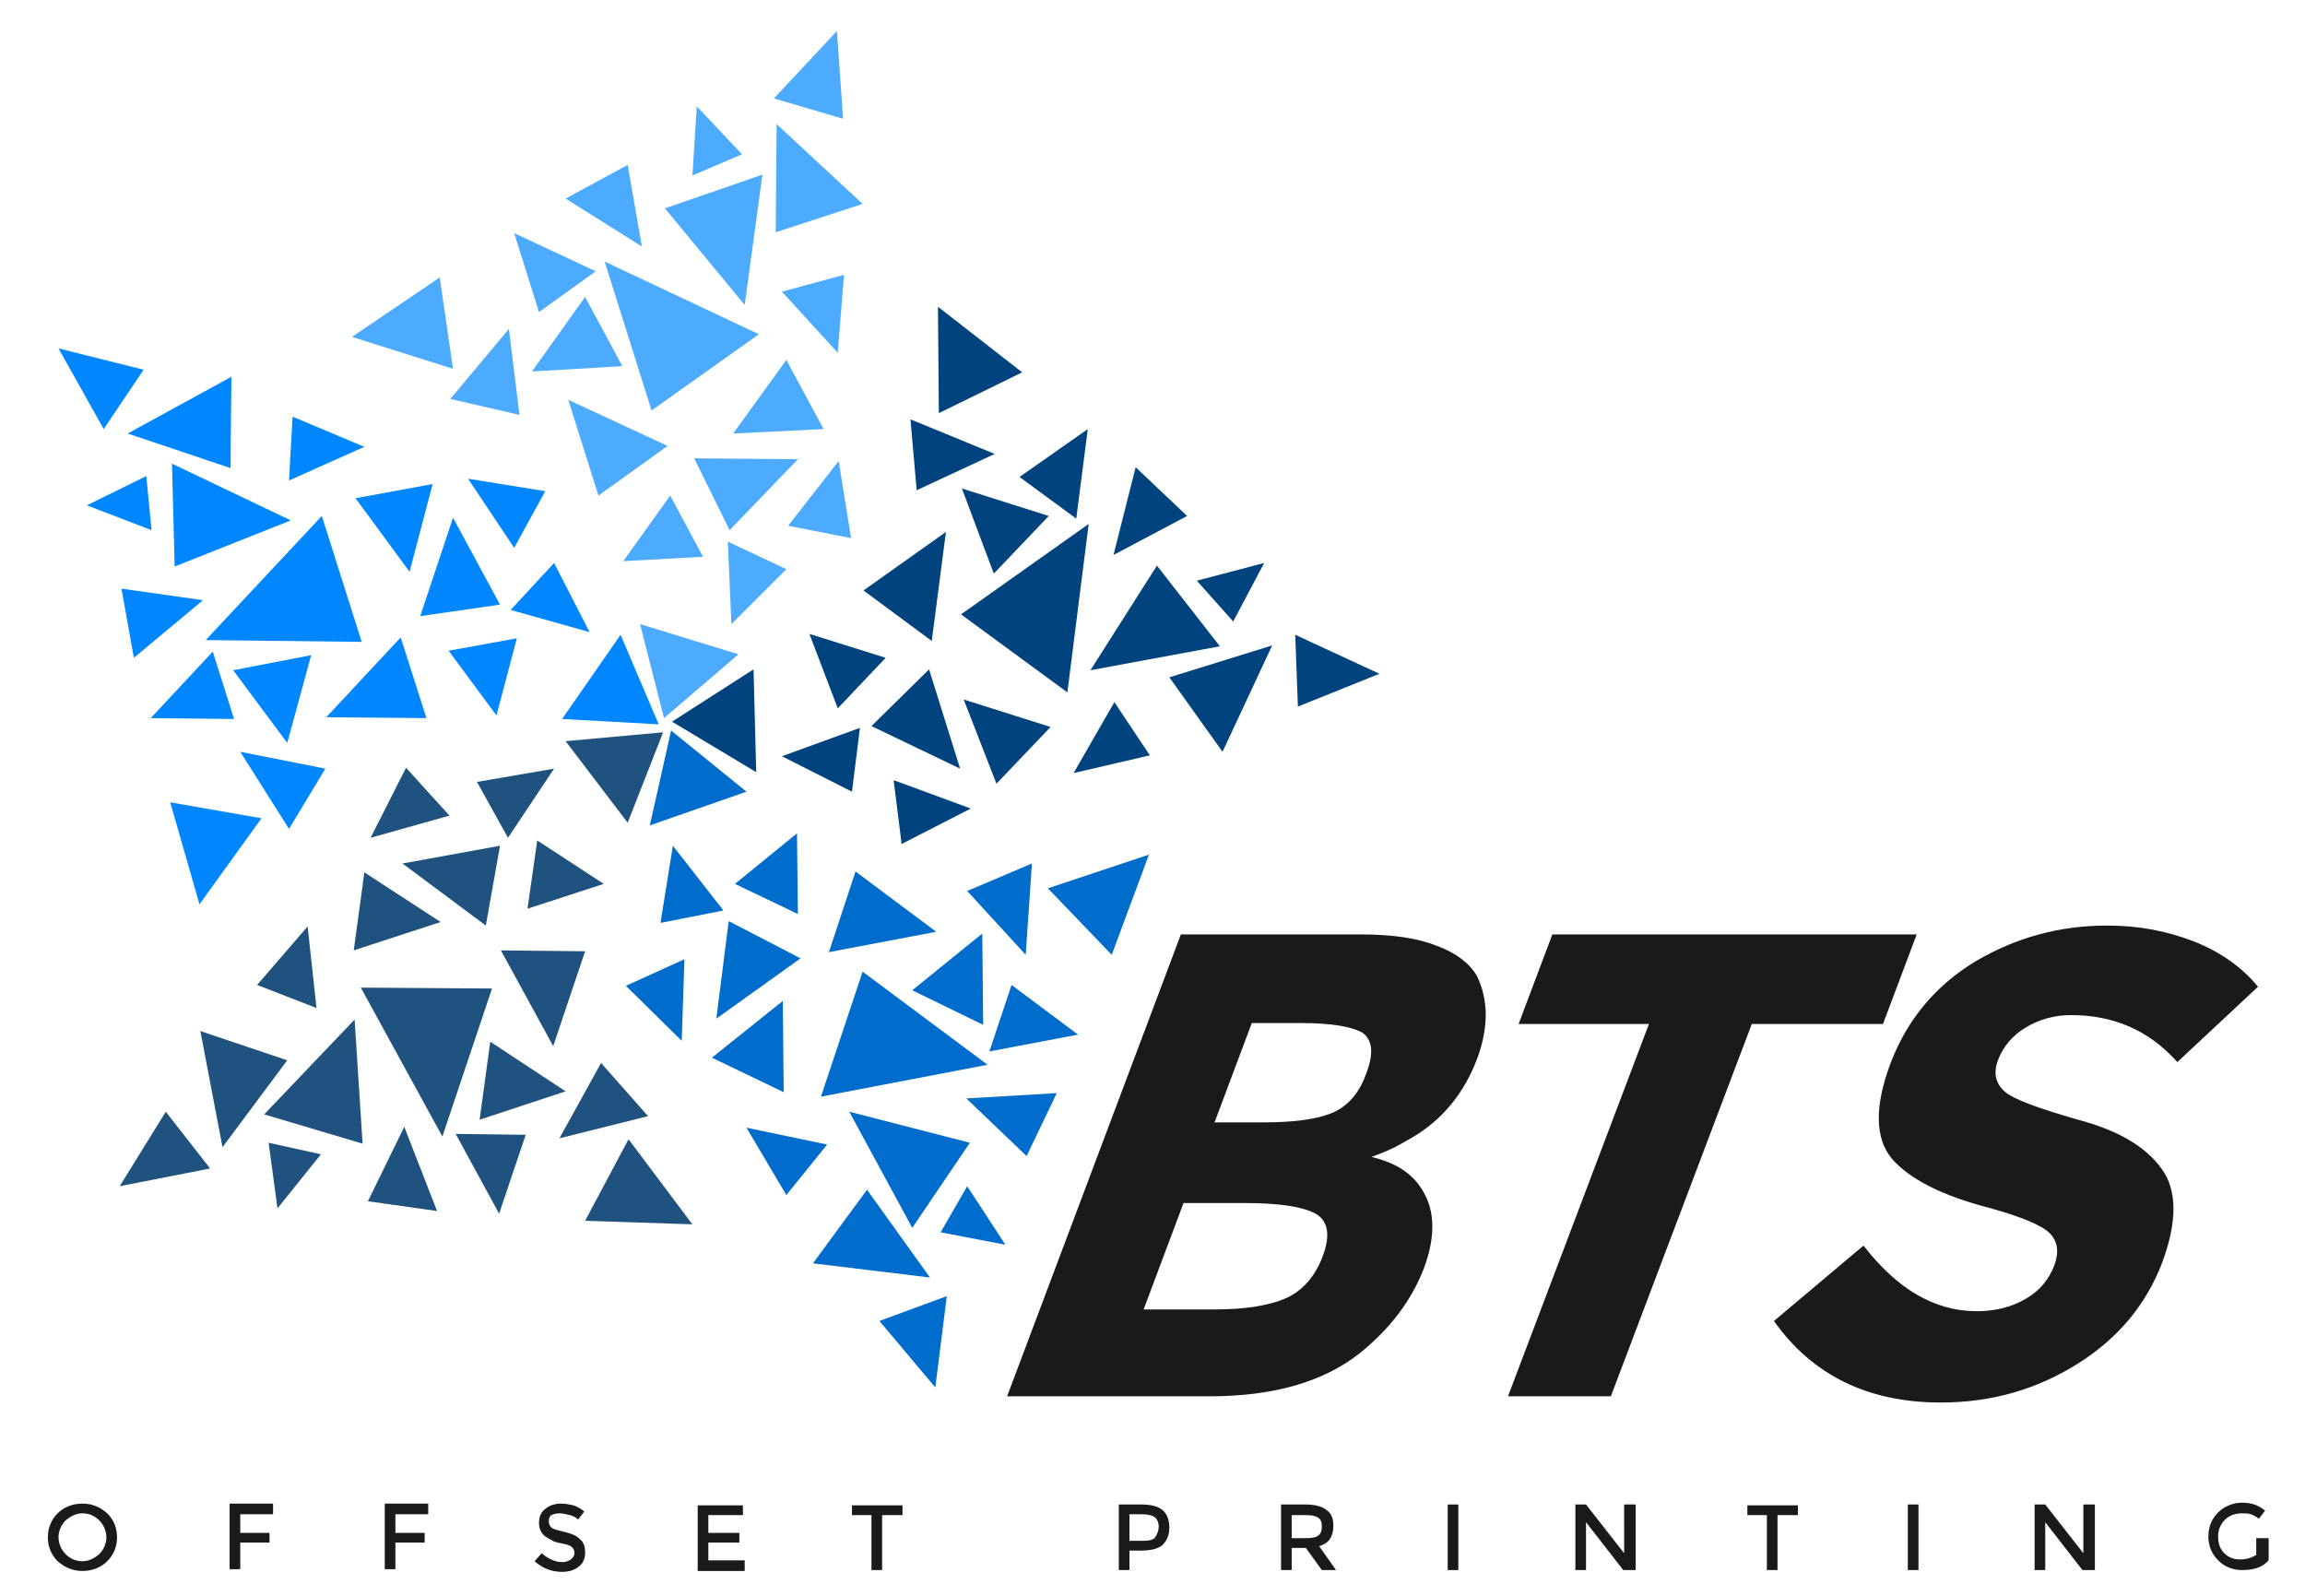 <?xml version="1.0" encoding="utf-8"?>
<!-- Generator: Adobe Illustrator 19.0.0, SVG Export Plug-In . SVG Version: 6.00 Build 0)  -->
<svg version="1.1" id="Layer_1" xmlns="http://www.w3.org/2000/svg" xmlns:xlink="http://www.w3.org/1999/xlink" x="0px" y="0px"
	 viewBox="-370 451.7 260 180" style="enable-background:new -370 451.7 260 180;" xml:space="preserve">
<style type="text/css">
	.st0{fill:#1A1A1A;}
	.st1{fill-rule:evenodd;clip-rule:evenodd;fill:#006CCC;}
	.st2{fill-rule:evenodd;clip-rule:evenodd;fill:#00437F;}
	.st3{fill-rule:evenodd;clip-rule:evenodd;fill:#4CABFF;}
	.st4{fill-rule:evenodd;clip-rule:evenodd;fill:#0087FF;}
	.st5{fill-rule:evenodd;clip-rule:evenodd;fill:#1F527F;}
</style>
<g>
	<path class="st0" d="M-233.6,609.2h-22.8l19.6-52.1h20.3c3.5,0,6.4,0.4,8.6,1.3c2.2,0.8,3.7,2,4.5,3.4c1.3,2.7,1.3,5.7,0.1,9.1
		c-1.5,4.1-4,7.1-7.4,9.1c-1.2,0.7-1.9,1.1-2.4,1.3c-0.4,0.2-1.1,0.5-2.2,0.9c3,0.7,5,2.1,6.1,4.4c1.1,2.2,1,5-0.2,8.2
		c-1.4,3.6-3.8,6.8-7.3,9.6C-220.8,607.6-226.4,609.2-233.6,609.2L-233.6,609.2z M-233,578.3h5.5c3.2,0,5.8-0.3,7.6-1
		c1.8-0.7,3.2-2.2,4-4.5c0.9-2.3,0.7-3.8-0.4-4.6c-1.2-0.7-3.5-1.1-6.9-1.1h-5.6L-233,578.3L-233,578.3z M-241,599.4h8
		c3.3,0,6-0.4,7.9-1.2s3.4-2.4,4.3-4.8c0.9-2.4,0.6-4-0.8-4.8c-1.5-0.8-4.1-1.2-8-1.2h-6.9L-241,599.4L-241,599.4z M-172.4,567.2
		l-15.9,42h-11.6l15.9-42h-14.7l3.8-10.1h41.1l-3.8,10.1H-172.4L-172.4,567.2z M-136.4,566.2c-1.9,0-3.6,0.5-5.1,1.4
		c-1.5,0.9-2.5,2.1-3.1,3.6c-0.6,1.5-0.3,2.7,0.7,3.6c1,0.9,3.8,1.9,8.3,3.2c4.5,1.2,7.6,3,9.4,5.5c1.8,2.4,1.8,6,0.1,10.6
		c-1.8,4.7-4.9,8.5-9.5,11.4c-4.6,2.9-9.7,4.4-15.5,4.4c-8.2,0-14.5-3.1-18.8-9.2l10.1-8.5c3.8,4.9,8,7.4,12.8,7.4
		c2.1,0,4-0.5,5.5-1.4c1.6-0.9,2.6-2.2,3.2-3.7c0.6-1.6,0.4-2.8-0.5-3.7c-0.9-0.9-3.1-1.8-6.6-2.8c-5.5-1.4-9.2-3.3-11.2-5.6
		c-1.9-2.3-2-5.9-0.1-10.9c1.9-4.9,5.1-8.7,9.6-11.4c4.6-2.7,9.5-4,14.8-4c3.5,0,6.7,0.6,9.8,1.8c3,1.2,5.4,2.9,7.2,5.1l-9.1,8.5
		C-127.6,567.9-131.6,566.2-136.4,566.2L-136.4,566.2z"/>
	<polygon class="st1" points="-272.7,561.3 -277.4,575.4 -258.6,571.8 -272.7,561.3 	"/>
	<polygon class="st1" points="-280.1,545.7 -287.1,551.4 -280,554.8 -280.1,545.7 	"/>
	<polygon class="st1" points="-285.8,541 -296.7,544.8 -294.3,534.1 -285.8,541 	"/>
	<polygon class="st1" points="-273.5,550 -276.5,559.1 -264.4,556.8 -273.5,550 	"/>
	<polygon class="st1" points="-281.7,564.6 -289.7,571 -281.6,574.9 -281.7,564.6 	"/>
	<polygon class="st1" points="-279.7,559.8 -289.2,566.6 -287.8,555.6 -279.7,559.8 	"/>
	<polygon class="st1" points="-272.2,585.9 -278.3,594.2 -265.1,595.8 -272.2,585.9 	"/>
	<polygon class="st1" points="-240.4,548.1 -251.8,551.9 -244.6,559.4 -240.4,548.1 	"/>
	<polygon class="st1" points="-253.6,549.1 -254.3,559.4 -260.9,552.2 -253.6,549.1 	"/>
	<polygon class="st1" points="-255.9,562.8 -258.4,570.3 -248.4,568.4 -255.9,562.8 	"/>
	<polygon class="st1" points="-259.2,557 -267.1,563.4 -259.1,567.3 -259.2,557 	"/>
	<polygon class="st1" points="-267.1,590.2 -274.2,577.1 -260.6,580.6 -267.1,590.2 	"/>
	<polygon class="st1" points="-263.2,597.9 -264.5,608.2 -270.8,600.7 -263.2,597.9 	"/>
	<polygon class="st1" points="-260.9,585.5 -256.6,592.1 -263.9,590.7 -260.9,585.5 	"/>
	<polygon class="st1" points="-288.4,554.4 -294.1,547.1 -295.5,555.8 -288.4,554.4 	"/>
	<polygon class="st1" points="-292.8,559.9 -293.1,569.1 -299.4,562.9 -292.8,559.9 	"/>
	<polygon class="st1" points="-276.7,580.8 -285.8,578.9 -281.3,586.5 -276.7,580.8 	"/>
	<polygon class="st1" points="-254.2,582.1 -250.8,575 -261,575.6 -254.2,582.1 	"/>
	<polygon class="st2" points="-261.6,521 -249.6,529.8 -247.2,510.8 -261.6,521 	"/>
	<polygon class="st2" points="-278.7,523.2 -275.5,531.6 -270.1,525.9 -278.7,523.2 	"/>
	<polygon class="st2" points="-285,527.2 -284.7,538.8 -294.2,533.1 -285,527.2 	"/>
	<polygon class="st2" points="-272.6,518.3 -264.9,524 -263.3,511.7 -272.6,518.3 	"/>
	<polygon class="st2" points="-261.3,530.6 -257.6,540.1 -251.5,533.7 -261.3,530.6 	"/>
	<polygon class="st2" points="-265.2,527.2 -261.7,538.4 -271.7,533.6 -265.2,527.2 	"/>
	<polygon class="st2" points="-238.1,528.1 -232.1,536.5 -226.5,524.5 -238.1,528.1 	"/>
	<polygon class="st2" points="-264.2,486.3 -264.1,498.3 -254.7,493.7 -264.2,486.3 	"/>
	<polygon class="st2" points="-267.3,499 -257.8,502.9 -266.6,507 -267.3,499 	"/>
	<polygon class="st2" points="-255,505.5 -248.6,510.2 -247.3,500.1 -255,505.5 	"/>
	<polygon class="st2" points="-261.5,506.8 -257.9,516.4 -251.7,509.9 -261.5,506.8 	"/>
	<polygon class="st2" points="-232.4,524.6 -247,527.3 -239.5,515.5 -232.4,524.6 	"/>
	<polygon class="st2" points="-223.9,523.3 -214.4,527.7 -223.6,531.4 -223.9,523.3 	"/>
	<polygon class="st2" points="-235,517.2 -227.4,515.2 -230.9,521.8 -235,517.2 	"/>
	<polygon class="st2" points="-273,533.8 -281.8,537 -273.9,541 -273,533.8 	"/>
	<polygon class="st2" points="-269.2,539.7 -260.5,542.9 -268.3,546.9 -269.2,539.7 	"/>
	<polygon class="st2" points="-244.3,530.9 -248.9,538.9 -240.3,536.9 -244.3,530.9 	"/>
	<polygon class="st2" points="-236.1,509.9 -241.9,504.4 -244.4,514.3 -236.1,509.9 	"/>
	<polygon class="st3" points="-296.5,498 -284.4,489.4 -301.8,481.2 -296.5,498 	"/>
	<polygon class="st3" points="-299.7,515 -290.7,514.5 -294.4,507.6 -299.7,515 	"/>
	<polygon class="st3" points="-297.8,522.1 -286.7,525.5 -295.1,532.7 -297.8,522.1 	"/>
	<polygon class="st3" points="-302.5,507.6 -294.7,502 -305.9,496.8 -302.5,507.6 	"/>
	<polygon class="st3" points="-287.3,500.6 -277.1,500.1 -281.3,492.3 -287.3,500.6 	"/>
	<polygon class="st3" points="-291.7,503.4 -280,503.5 -287.7,511.5 -291.7,503.4 	"/>
	<polygon class="st3" points="-282.5,477.9 -272.7,474.7 -282.4,465.7 -282.5,477.9 	"/>
	<polygon class="st3" points="-330.3,489.7 -318.9,493.3 -320.4,483 -330.3,489.7 	"/>
	<polygon class="st3" points="-319.2,496.7 -312.6,488.8 -311.4,498.5 -319.2,496.7 	"/>
	<polygon class="st3" points="-309.2,486.9 -302.8,482.3 -312,478 -309.2,486.9 	"/>
	<polygon class="st3" points="-310,493.6 -299.8,493 -304,485.2 -310,493.6 	"/>
	<polygon class="st3" points="-284,471.4 -286,486.1 -295,475.2 -284,471.4 	"/>
	<polygon class="st3" points="-282.7,462.8 -275.6,455.2 -274.9,465.1 -282.7,462.8 	"/>
	<polygon class="st3" points="-291.9,471.5 -291.4,463.7 -286.3,469.1 -291.9,471.5 	"/>
	<polygon class="st3" points="-287.9,512.8 -287.5,522.1 -281.3,515.9 -287.9,512.8 	"/>
	<polygon class="st3" points="-281.1,511 -275.4,503.7 -274,512.4 -281.1,511 	"/>
	<polygon class="st3" points="-281.8,484.6 -275.5,491.5 -274.8,482.7 -281.8,484.6 	"/>
	<polygon class="st3" points="-299.2,470.3 -306.2,474.1 -297.6,479.5 -299.2,470.3 	"/>
	<polygon class="st4" points="-329.2,524.1 -333.7,509.9 -346.8,523.9 -329.2,524.1 	"/>
	<polygon class="st4" points="-314,532.4 -311.7,523.7 -319.4,525.1 -314,532.4 	"/>
	<polygon class="st4" points="-306.6,532.8 -300,523.3 -295.7,533.4 -306.6,532.8 	"/>
	<polygon class="st4" points="-321.9,532.7 -324.8,523.6 -333.2,532.6 -321.9,532.7 	"/>
	<polygon class="st4" points="-323.8,516.2 -321.2,506.3 -329.9,507.9 -323.8,516.2 	"/>
	<polygon class="st4" points="-322.6,521.2 -318.9,510.1 -313.6,519.9 -322.6,521.2 	"/>
	<polygon class="st4" points="-344,504.5 -343.9,494.2 -355.6,500.6 -344,504.5 	"/>
	<polygon class="st4" points="-347.5,553.7 -340.5,544 -350.8,542.2 -347.5,553.7 	"/>
	<polygon class="st4" points="-337.4,545.2 -342.9,536.5 -333.3,538.4 -337.4,545.2 	"/>
	<polygon class="st4" points="-343.6,532.8 -346,525.2 -353,532.7 -343.6,532.8 	"/>
	<polygon class="st4" points="-337.6,535.5 -334.9,525.6 -343.7,527.3 -337.6,535.5 	"/>
	<polygon class="st4" points="-350.6,504 -337.2,510.4 -350.3,515.6 -350.6,504 	"/>
	<polygon class="st4" points="-358.3,500.1 -363.4,491 -353.8,493.4 -358.3,500.1 	"/>
	<polygon class="st4" points="-352.9,511.5 -360.2,508.7 -353.5,505.4 -352.9,511.5 	"/>
	<polygon class="st4" points="-312.4,520.5 -303.5,523 -307.5,515.2 -312.4,520.5 	"/>
	<polygon class="st4" points="-312,513.5 -317.2,505.7 -308.5,507.1 -312,513.5 	"/>
	<polygon class="st4" points="-337.4,505.9 -328.9,502.1 -337,498.7 -337.4,505.9 	"/>
	<polygon class="st4" points="-356.3,518.1 -354.9,525.9 -347.1,519.4 -356.3,518.1 	"/>
	<polygon class="st5" points="-314.5,563.2 -329.3,563.1 -320.1,579.9 -314.5,563.2 	"/>
	<polygon class="st5" points="-301.9,551.4 -309.4,546.5 -310.5,554.2 -301.9,551.4 	"/>
	<polygon class="st5" points="-299.2,544.5 -306.2,535.3 -295.2,534.3 -299.2,544.5 	"/>
	<polygon class="st5" points="-304,559 -313.5,558.9 -307.6,569.7 -304,559 	"/>
	<polygon class="st5" points="-320.3,555.7 -328.9,550.1 -330.1,558.9 -320.3,555.7 	"/>
	<polygon class="st5" points="-315.2,556.1 -324.6,549.1 -313.6,547.1 -315.2,556.1 	"/>
	<polygon class="st5" points="-337.6,571.3 -347.4,568 -344.9,581.1 -337.6,571.3 	"/>
	<polygon class="st5" points="-291.9,589.8 -299.1,580.2 -304,589.4 -291.9,589.8 	"/>
	<polygon class="st5" points="-296.9,577.6 -306.9,580.1 -302.2,571.6 -296.9,577.6 	"/>
	<polygon class="st5" points="-310.7,579.7 -318.6,579.6 -313.7,588.6 -310.7,579.7 	"/>
	<polygon class="st5" points="-306.2,574.8 -314.7,569.2 -315.9,578 -306.2,574.8 	"/>
	<polygon class="st5" points="-340.2,577.4 -330,566.7 -329.1,580.7 -340.2,577.4 	"/>
	<polygon class="st5" points="-346.3,583.5 -356.5,585.5 -351.3,577.1 -346.3,583.5 	"/>
	<polygon class="st5" points="-333.8,581.9 -338.7,588 -339.7,580.6 -333.8,581.9 	"/>
	<polygon class="st5" points="-312.7,546.2 -307.5,538.4 -316.2,539.9 -312.7,546.2 	"/>
	<polygon class="st5" points="-319.3,543.7 -328.2,546.2 -324.2,538.3 -319.3,543.7 	"/>
	<polygon class="st5" points="-334.3,565.4 -335.3,556.2 -341,562.8 -334.3,565.4 	"/>
	<polygon class="st5" points="-328.5,587.2 -320.7,588.3 -324.4,578.8 -328.5,587.2 	"/>
	<path class="st0" d="M-358.8,623.2c-0.5-0.5-1.1-0.8-1.9-0.8c-0.7,0-1.3,0.3-1.9,0.8c-0.5,0.5-0.8,1.2-0.8,1.9s0.3,1.4,0.8,1.9
		c0.5,0.5,1.1,0.8,1.9,0.8c0.7,0,1.3-0.3,1.9-0.8c0.5-0.5,0.8-1.2,0.8-1.9S-358.3,623.7-358.8,623.2L-358.8,623.2z M-357.9,627.8
		c-0.7,0.7-1.7,1.1-2.8,1.1c-1.1,0-2-0.4-2.8-1.1c-0.7-0.7-1.1-1.6-1.1-2.7s0.4-2,1.1-2.7c0.7-0.7,1.7-1.1,2.8-1.1
		c1.1,0,2,0.4,2.8,1.1c0.7,0.7,1.1,1.6,1.1,2.7S-357.2,627.1-357.9,627.8L-357.9,627.8z M-342.9,622.6v2h3.3v1.1h-3.3v3h-1.2v-7.4
		h4.9l0,1.2H-342.9L-342.9,622.6z M-325.4,622.6v2h3.3v1.1h-3.3v3h-1.2v-7.4h4.9l0,1.2H-325.4L-325.4,622.6z M-306.9,622.4
		c-0.4,0-0.7,0.1-0.9,0.2c-0.2,0.1-0.3,0.4-0.3,0.7c0,0.3,0.1,0.5,0.3,0.7c0.2,0.2,0.7,0.3,1.5,0.5c0.8,0.2,1.3,0.4,1.7,0.8
		c0.4,0.3,0.6,0.8,0.6,1.5s-0.2,1.2-0.7,1.6c-0.5,0.4-1.1,0.6-1.9,0.6c-1.2,0-2.2-0.4-3.1-1.2l0.8-0.9c0.7,0.6,1.5,1,2.3,1
		c0.4,0,0.7-0.1,1-0.3c0.2-0.2,0.4-0.4,0.4-0.7c0-0.3-0.1-0.5-0.3-0.7c-0.2-0.2-0.6-0.3-1.1-0.4c-0.5-0.1-1-0.2-1.2-0.4
		c-0.3-0.1-0.5-0.3-0.7-0.4c-0.4-0.3-0.7-0.8-0.7-1.5c0-0.7,0.2-1.2,0.7-1.6c0.5-0.4,1.1-0.6,1.8-0.6c0.5,0,0.9,0.1,1.4,0.2
		c0.5,0.2,0.9,0.4,1.2,0.7l-0.7,0.9c-0.2-0.2-0.5-0.4-0.9-0.5C-306.1,622.5-306.5,622.4-306.9,622.4L-306.9,622.4z M-286.2,621.4
		v1.2h-3.9v2h3.5v1.1h-3.5v2h4.1v1.2h-5.3v-7.4H-286.2L-286.2,621.4z M-270.5,622.6v6.2h-1.2v-6.2h-2.2v-1.1h5.7v1.1H-270.5
		L-270.5,622.6z M-241.3,621.4c1.1,0,1.9,0.2,2.4,0.6c0.5,0.4,0.8,1.1,0.8,2c0,0.9-0.3,1.5-0.8,2c-0.5,0.4-1.3,0.6-2.4,0.6h-1.3v2.2
		h-1.2v-7.4H-241.3L-241.3,621.4z M-241.1,625.5c0.7,0,1.2-0.1,1.4-0.4c0.2-0.3,0.4-0.7,0.4-1.2c0-0.5-0.2-0.9-0.5-1.1
		c-0.3-0.2-0.8-0.3-1.5-0.3h-1.3v3H-241.1L-241.1,625.5z M-219.6,623.8c0,1.2-0.5,2-1.6,2.3l1.9,2.7h-1.6l-1.8-2.5h-1.6v2.5h-1.2
		v-7.4h2.7c1.1,0,1.9,0.2,2.4,0.6C-219.8,622.4-219.6,623-219.6,623.8L-219.6,623.8z M-222.7,625.2c0.7,0,1.2-0.1,1.4-0.3
		c0.3-0.2,0.4-0.6,0.4-1c0-0.5-0.1-0.8-0.4-1c-0.3-0.2-0.7-0.3-1.4-0.3h-1.6v2.6H-222.7L-222.7,625.2z M-206.7,621.4h1.2v7.4h-1.2
		V621.4L-206.7,621.4z M-186.7,621.4h1.2v7.4h-1.4l-4.2-5.4v5.4h-1.2v-7.4h1.2l4.3,5.5V621.4L-186.7,621.4z M-169.5,622.6v6.2h-1.2
		v-6.2h-2.2v-1.1h5.7v1.1H-169.5L-169.5,622.6z M-154.8,621.4h1.2v7.4h-1.2V621.4L-154.8,621.4z M-134.9,621.4h1.2v7.4h-1.4
		l-4.2-5.4v5.4h-1.2v-7.4h1.2l4.3,5.5V621.4L-134.9,621.4z M-115.3,625.2h1.2v2.5c-0.7,0.8-1.7,1.1-3,1.1c-1.1,0-2-0.4-2.7-1.1
		c-0.7-0.7-1.1-1.6-1.1-2.7c0-1.1,0.4-2,1.1-2.7c0.7-0.7,1.7-1.1,2.7-1.1c1.1,0,1.9,0.3,2.6,0.9l-0.7,0.9c-0.3-0.2-0.6-0.4-0.9-0.5
		c-0.3-0.1-0.6-0.1-1-0.1c-0.7,0-1.4,0.2-1.9,0.7c-0.5,0.5-0.8,1.1-0.8,1.9c0,0.8,0.2,1.4,0.7,1.9c0.5,0.5,1.1,0.7,1.8,0.7
		c0.7,0,1.3-0.2,1.8-0.5V625.2L-115.3,625.2z"/>
</g>
</svg>
